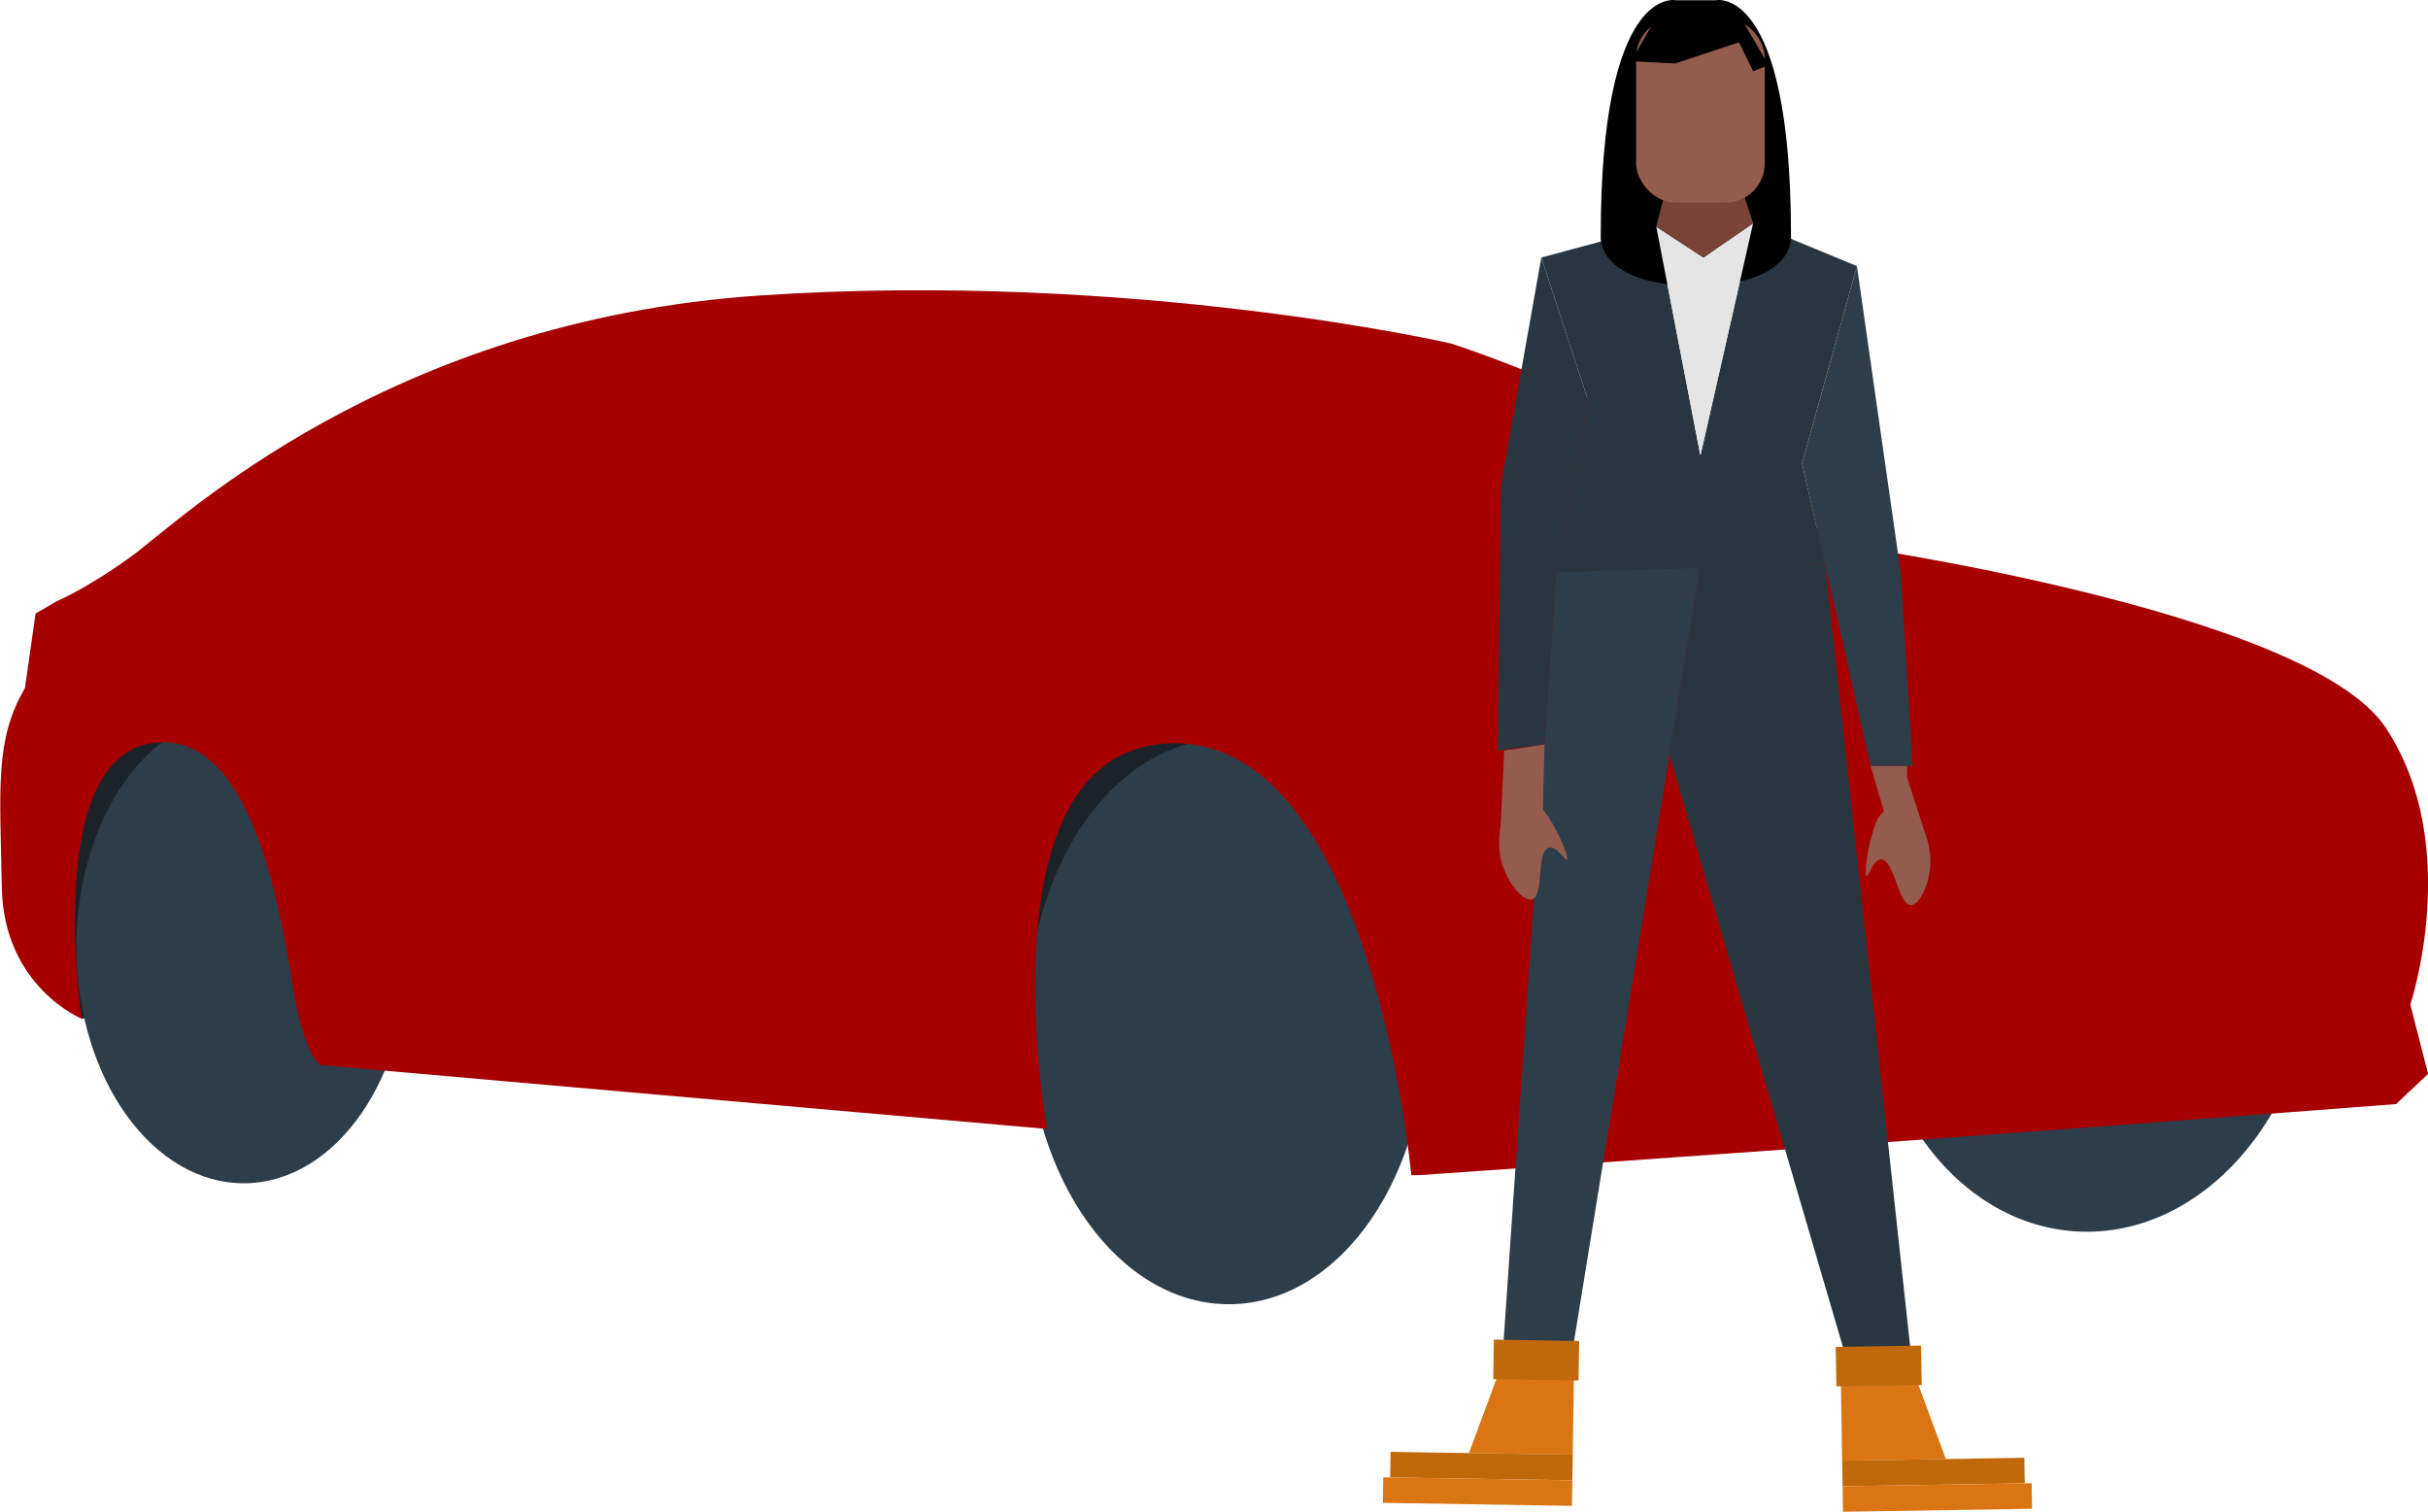 <svg xmlns="http://www.w3.org/2000/svg" id="Layer_1" data-name="Layer 1" viewBox="0 0 1366.01 850.65"><defs><style>.cls-1{fill:#1b2228;}.cls-2{fill:#2e3d4a;}.cls-3{fill:#a60000;}.cls-4{fill:#293640;}.cls-5{fill:#e5e5e5;}.cls-6{fill:#935c4d;}.cls-7{fill:#7a4337;}.cls-8{fill:#d97512;}.cls-9{fill:#bf690a;}</style></defs><polygon class="cls-1" points="760.28 382.19 616.27 393.53 532.25 442.87 562.26 548.88 668.27 563.55 781.62 447.54 760.28 382.19"></polygon><ellipse id="Ellipse_469" data-name="Ellipse 469" class="cls-2" cx="707.47" cy="649.45" rx="112.39" ry="159.05" transform="translate(-24.44 -66.46) rotate(-0.66)"></ellipse><ellipse id="Ellipse_469-2" data-name="Ellipse 469" class="cls-2" cx="1194.22" cy="608.38" rx="159.46" ry="126.42" transform="translate(507.5 1694.64) rotate(-87.02)"></ellipse><polygon class="cls-1" points="155.87 408.2 61.86 399.2 22.36 475.71 35.86 557.72 45.86 573.22 136.38 557.22 167.88 492.71 155.87 408.2"></polygon><ellipse id="Ellipse_469-3" data-name="Ellipse 469" class="cls-2" cx="153.37" cy="608.38" rx="93.34" ry="132.08" transform="translate(-24.01 -72.86) rotate(-0.66)"></ellipse><path class="cls-3" d="M811,735.9s-22-243-133-243-72,217-72,217l-409-36s-8-5-14-37-20-154-81-144-39,155-39,155-44-18-45-74-4-83,13-112l6-42,12-7s17-7,43-26,143-132,353-146,388.05,27,388.05,27,116,36,219,113c0,0,263,37,307,103s14,156,14,156l10,39-18,17s-257,20-550.07,40" transform="translate(-16.99 -74.67)"></path><polygon class="cls-2" points="844.48 775.76 882.12 775.76 956.66 317.63 875.6 321.97 844.48 775.76"></polygon><polygon class="cls-4" points="939.24 424.73 1042.07 775.76 1076.09 770.7 1026.87 317.63 956.66 317.63 939.24 424.73"></polygon><polygon class="cls-4" points="875.6 321.97 893.7 225.95 867.16 144.89 931.82 127.52 956.66 256.35 986.34 125.59 1044.72 149.71 1013.84 260.69 1026.87 317.63 875.6 321.97"></polygon><polygon class="cls-4" points="867.16 144.89 844.48 272.75 842.55 422.33 868.96 418.91 875.6 321.97 893.7 225.95 867.16 144.89"></polygon><path d="M959.91,74.81s-42.34-9.65-42.34,132.69c0,0-3.5,28.47,58.5,28.47Z" transform="translate(-16.99 -74.67)"></path><path d="M982.28,74.81s42.34-9.65,42.34,132.69c0,0,3.5,28.47-58.51,28.47Z" transform="translate(-16.99 -74.67)"></path><polygon class="cls-2" points="1044.72 149.71 1069.33 321.97 1076.09 431.01 1052.44 431.01 1013.84 260.69 1044.72 149.71"></polygon><polygon class="cls-5" points="931.82 127.52 958.35 144.89 986.34 125.59 956.66 256.35 931.82 127.52"></polygon><path class="cls-6" d="M1067.15,567.58c1.08.39,3.61-9.31,8.15-9.31,7.34,0,9.66,25.44,16.7,25.7,5.12.19,11.27-13,11.08-25.41a47,47,0,0,0-7.52-23.95,13,13,0,0,0-11.41-5.91l-.29,0a12.88,12.88,0,0,0-11,7.83C1067.66,548.86,1065.71,567.07,1067.15,567.58Z" transform="translate(-16.99 -74.67)"></path><path class="cls-6" d="M898.66,558.46c-.93.66-5.91-8-10.29-6.86-7.1,1.91-2.69,27.09-9.42,29.17-4.89,1.52-14.27-9.59-17.33-21.64a47.12,47.12,0,0,1,1-25.08,13,13,0,0,1,9.48-8.68l.28-.06A12.86,12.86,0,0,1,885,530C893.29,540.53,899.92,557.59,898.66,558.46Z" transform="translate(-16.99 -74.67)"></path><polyline class="cls-6" points="1059.93 456.68 1052.44 431.01 1072.95 431.01 1072.95 437.53 1083.42 469.82"></polyline><polygon class="cls-6" points="843.59 478.31 846.29 422.33 868.96 418.91 868.03 455.33 843.59 478.31"></polygon><polygon class="cls-7" points="931.82 127.52 958.35 144.89 986.34 125.59 976.69 96.16 939.24 98.57 931.82 127.52"></polygon><rect class="cls-6" x="920.48" y="10.27" width="72.38" height="103.74" rx="22.1"></rect><polygon points="942.91 0.14 965.28 0.14 971.26 7.62 966.8 19.32 937.73 17.02 939.17 4.12 942.91 0.14"></polygon><polygon points="917.76 34.46 942.37 35.72 978.39 23.78 986.34 40.06 995.02 36.63 977.29 6.41 950.15 5.14 931.82 9.73 917.76 34.46"></polygon><polygon class="cls-8" points="884.82 818.56 826.44 817.63 845.7 765.63 885.64 766.27 884.82 818.56"></polygon><rect class="cls-9" x="799.2" y="892.42" width="102.5" height="14.38" transform="translate(-2.57 -88.09) rotate(0.91)"></rect><rect class="cls-8" x="795.08" y="906.77" width="106.4" height="14.38" transform="translate(-2.34 -88.06) rotate(0.91)"></rect><rect class="cls-9" x="857.23" y="828.84" width="48.01" height="22.23" transform="translate(-3.51 -88.59) rotate(0.91)"></rect><polygon class="cls-8" points="1036.39 821.89 1094.77 820.97 1075.51 768.97 1035.57 769.61 1036.39 821.89"></polygon><rect class="cls-9" x="1053.49" y="895.75" width="102.5" height="14.38" transform="translate(2206.71 1713.52) rotate(179.09)"></rect><rect class="cls-8" x="1053.71" y="910.1" width="106.4" height="14.38" transform="translate(2211.29 1742.18) rotate(179.09)"></rect><rect class="cls-9" x="1049.95" y="832.17" width="48.01" height="22.23" transform="translate(2144.2 1594.7) rotate(179.09)"></rect></svg>